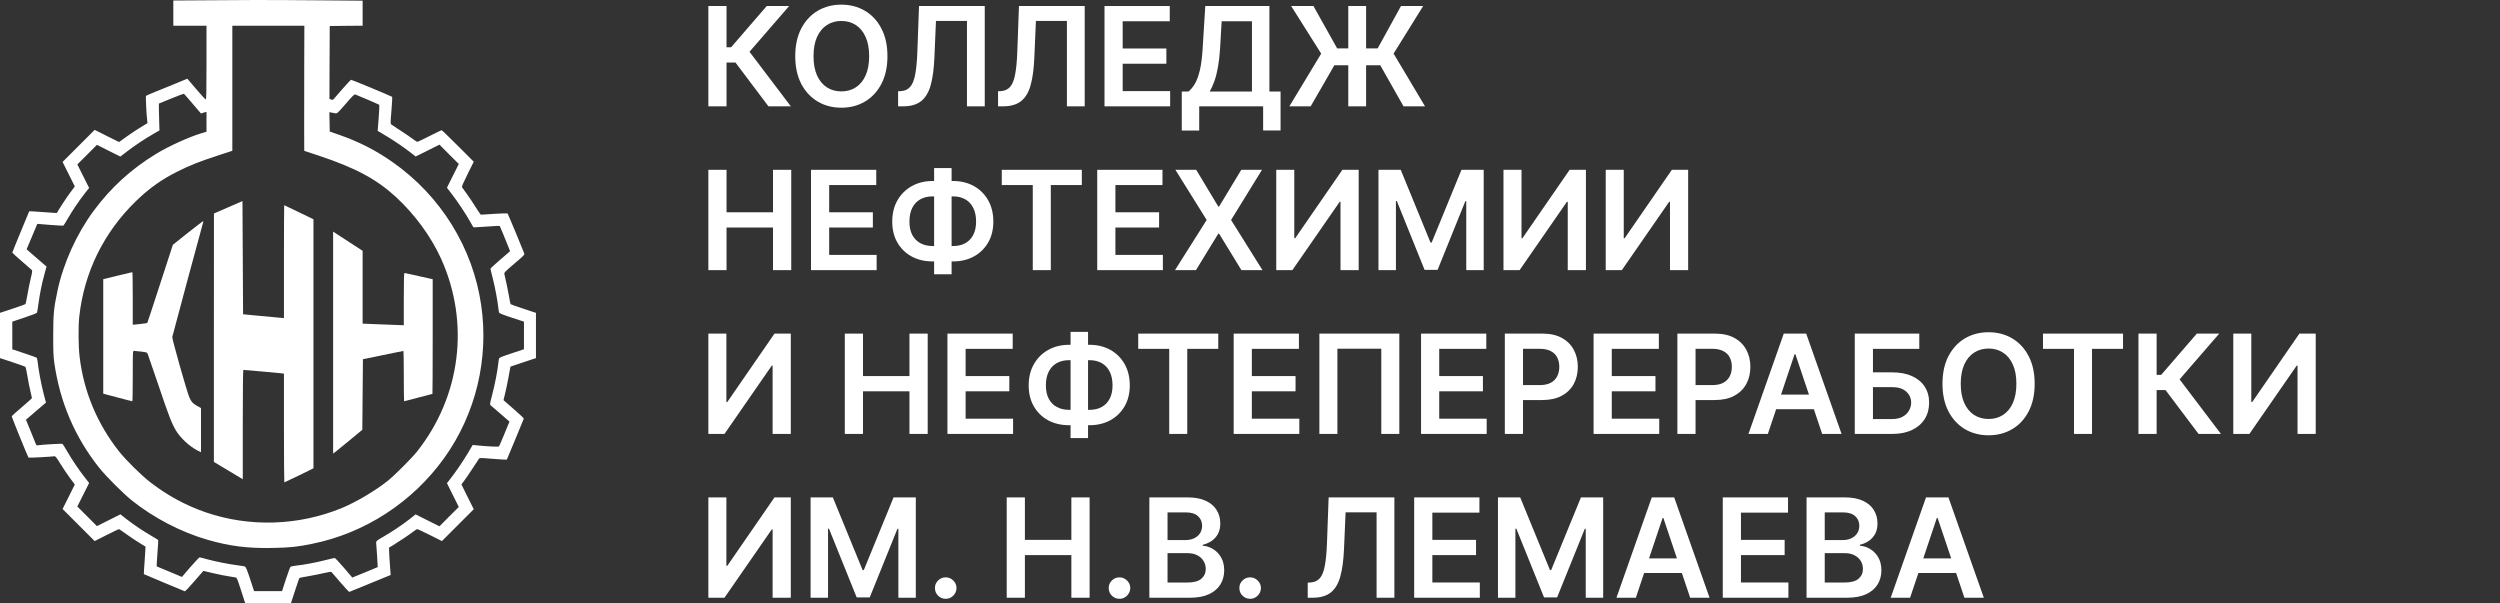 <?xml version="1.0" encoding="UTF-8"?> <svg xmlns="http://www.w3.org/2000/svg" width="290" height="70" viewBox="0 0 290 70" fill="none"><rect x="0" y="0" width="290" height="70" fill="#333333" stroke="none"/><path d="M23.513 0.037L20.105 0.059V1.52V2.982H22.03H23.955V7.26C23.955 10.632 23.934 11.537 23.87 11.537C23.82 11.537 23.314 10.996 22.758 10.333L21.731 9.128L20.476 9.648C19.777 9.933 18.715 10.368 18.109 10.611C17.503 10.86 16.976 11.088 16.94 11.117C16.883 11.167 16.983 13.227 17.075 13.997L17.111 14.282L16.369 14.732C15.956 14.974 15.207 15.473 14.715 15.829L13.81 16.478L12.391 15.772L10.979 15.067L9.119 16.927L7.258 18.788L7.971 20.207L8.677 21.626L8.149 22.339C7.75 22.866 6.859 24.228 6.595 24.706C6.588 24.72 5.996 24.677 5.269 24.62C4.549 24.563 3.829 24.513 3.672 24.513H3.387L2.403 26.887C1.861 28.185 1.426 29.276 1.426 29.304C1.426 29.333 1.918 29.775 2.517 30.295C3.108 30.816 3.643 31.272 3.693 31.322C3.764 31.386 3.743 31.572 3.565 32.292C3.451 32.776 3.272 33.639 3.18 34.202C3.087 34.766 2.98 35.25 2.945 35.279C2.916 35.307 2.239 35.55 1.447 35.814L0 36.291V38.915V41.539L1.447 42.016C2.239 42.28 2.916 42.523 2.945 42.551C2.98 42.58 3.087 43.065 3.18 43.628C3.272 44.191 3.429 44.982 3.529 45.389C3.629 45.795 3.707 46.152 3.707 46.18C3.707 46.209 3.18 46.679 2.538 47.228C1.889 47.77 1.362 48.255 1.362 48.298C1.355 48.39 3.237 53.017 3.308 53.081C3.351 53.124 6.017 52.982 6.31 52.925C6.424 52.903 6.552 53.06 7.008 53.802C7.315 54.301 7.814 55.042 8.121 55.456L8.677 56.204L7.971 57.623L7.258 59.042L9.119 60.903L10.979 62.764L12.363 62.065C13.126 61.687 13.767 61.373 13.796 61.373C13.817 61.373 14.216 61.644 14.673 61.972C15.129 62.3 15.813 62.756 16.184 62.984C16.555 63.213 16.869 63.405 16.883 63.412C16.89 63.419 16.847 64.132 16.783 65.002C16.712 65.865 16.676 66.592 16.69 66.599C16.719 66.628 21.317 68.553 21.431 68.588C21.474 68.603 21.873 68.196 22.316 67.683C22.758 67.17 23.228 66.635 23.357 66.492L23.599 66.221L24.611 66.464C25.481 66.671 26.116 66.792 27.271 66.977C27.485 67.006 27.492 67.034 27.969 68.503L28.454 70L31.106 69.986L33.751 69.964L34.222 68.524C34.479 67.733 34.707 67.07 34.728 67.048C34.75 67.027 35.227 66.927 35.798 66.835C36.361 66.735 37.174 66.578 37.601 66.471C38.236 66.328 38.4 66.307 38.471 66.378C38.521 66.428 38.984 66.97 39.505 67.576C40.025 68.182 40.482 68.674 40.525 68.66C40.632 68.624 45.309 66.713 45.316 66.699C45.316 66.692 45.28 66.157 45.23 65.508C45.18 64.86 45.137 64.147 45.137 63.926L45.13 63.519L45.579 63.255C46.221 62.863 47.455 62.043 47.925 61.68C48.146 61.516 48.36 61.373 48.403 61.373C48.446 61.373 49.108 61.687 49.871 62.065L51.262 62.764L53.108 60.917L54.955 59.07L54.235 57.63L53.522 56.19L53.843 55.769C54.021 55.534 54.463 54.892 54.812 54.351C55.169 53.802 55.504 53.295 55.554 53.224C55.639 53.103 55.711 53.103 56.965 53.21C57.685 53.267 58.398 53.317 58.534 53.317H58.791L59.767 50.978C60.302 49.695 60.751 48.611 60.758 48.569C60.773 48.526 60.366 48.127 59.853 47.684C59.347 47.242 58.812 46.772 58.662 46.644L58.406 46.415L58.569 45.745C58.662 45.382 58.819 44.633 58.926 44.084C59.026 43.535 59.133 42.958 59.161 42.808L59.211 42.53L60.687 42.031L62.17 41.539V38.915V36.291L60.73 35.814C59.931 35.55 59.261 35.315 59.233 35.286C59.211 35.265 59.118 34.844 59.04 34.352C58.912 33.611 58.726 32.727 58.505 31.785C58.47 31.629 58.584 31.5 59.667 30.581C60.73 29.682 60.872 29.54 60.815 29.404C60.473 28.527 58.933 24.82 58.89 24.77C58.855 24.734 58.213 24.749 57.343 24.806C56.53 24.863 55.832 24.905 55.789 24.905C55.753 24.905 55.482 24.52 55.183 24.043C54.891 23.565 54.427 22.866 54.149 22.488C53.878 22.111 53.621 21.754 53.586 21.711C53.55 21.654 53.778 21.12 54.242 20.193L54.955 18.76L53.13 16.935C52.117 15.922 51.269 15.102 51.233 15.102C51.19 15.102 50.563 15.409 49.829 15.78C49.094 16.15 48.46 16.457 48.41 16.457C48.367 16.457 48.146 16.314 47.918 16.143C47.697 15.972 47.062 15.537 46.52 15.188C45.971 14.831 45.465 14.496 45.401 14.446C45.287 14.361 45.287 14.261 45.408 12.821C45.48 11.979 45.515 11.267 45.494 11.238C45.437 11.174 40.831 9.256 40.731 9.256C40.688 9.256 40.225 9.748 39.705 10.34C39.184 10.939 38.728 11.473 38.678 11.523C38.614 11.595 38.55 11.595 38.407 11.545L38.215 11.466L38.229 7.245L38.25 3.018L40.161 2.996L42.065 2.982V1.528V0.08L36.917 0.037C34.087 0.009 30.679 -0.005 29.345 0.002C28.005 0.016 25.381 0.03 23.513 0.037ZM35.291 7.63C35.284 10.19 35.277 13.455 35.284 14.888L35.291 17.498L36.953 18.047C41.237 19.473 43.661 20.77 45.929 22.852C48.132 24.884 50.021 27.465 51.183 30.046C54.52 37.475 53.45 45.98 48.367 52.39C47.747 53.167 45.772 55.142 44.988 55.769C43.526 56.931 41.352 58.222 39.676 58.921C34.636 61.002 28.918 61.181 23.813 59.413C21.517 58.614 19.385 57.452 17.432 55.941C16.384 55.128 14.63 53.395 13.831 52.39C11.279 49.175 9.703 45.403 9.233 41.375C9.09 40.206 9.076 37.881 9.19 36.776C9.746 31.614 12.021 26.973 15.764 23.337C17.311 21.833 18.758 20.806 20.626 19.879C22.095 19.152 23.143 18.738 25.253 18.047L26.95 17.491V10.233V2.982H31.128H35.306L35.291 7.63ZM22.351 12.037L23.314 13.163L23.634 13.063L23.955 12.97V14.126V15.28L23.399 15.444C21.909 15.894 19.571 16.956 18.109 17.847C15.222 19.608 12.869 21.747 10.866 24.456C8.898 27.116 7.358 30.509 6.673 33.711C6.246 35.7 6.174 36.427 6.174 38.879C6.167 40.697 6.196 41.346 6.295 42.052C6.951 46.658 8.677 50.7 11.521 54.279C12.32 55.277 14.28 57.238 15.293 58.051C17.824 60.076 21.018 61.737 24.098 62.621C26.707 63.37 28.747 63.619 31.691 63.562C33.673 63.519 34.5 63.434 36.233 63.077C42.35 61.837 47.875 58.236 51.547 53.103C55.183 48.02 56.73 41.624 55.818 35.393C54.855 28.755 51.141 22.745 45.587 18.838C43.619 17.448 41.665 16.45 39.32 15.63L38.25 15.259L38.229 14.14L38.207 13.013L38.443 13.056C38.571 13.078 38.778 13.12 38.892 13.142C39.106 13.184 39.148 13.142 40.097 12.051C40.967 11.046 41.102 10.917 41.237 10.967C41.986 11.267 43.954 12.115 43.997 12.158C44.018 12.186 43.989 12.885 43.925 13.698L43.811 15.181L44.838 15.794C45.836 16.393 46.934 17.148 47.797 17.826L48.217 18.154L49.6 17.469L50.977 16.778L52.096 17.904L53.222 19.023L52.531 20.399L51.846 21.776L52.417 22.524C53.094 23.394 54.014 24.784 54.534 25.704L54.912 26.367L55.204 26.36C55.368 26.36 56.053 26.317 56.716 26.267C57.386 26.21 57.949 26.189 57.971 26.217C58.006 26.253 58.605 27.715 59.04 28.805L59.168 29.14L58.035 30.117C57.407 30.652 56.894 31.13 56.894 31.172C56.894 31.222 57.008 31.693 57.144 32.22C57.414 33.268 57.707 34.823 57.792 35.6C57.814 35.871 57.864 36.163 57.892 36.242C57.935 36.348 58.263 36.484 59.361 36.847L60.78 37.311V38.915V40.512L59.361 40.983C58.27 41.339 57.928 41.482 57.892 41.589C57.864 41.667 57.814 41.952 57.792 42.23C57.707 43.057 57.407 44.583 57.094 45.788C56.809 46.907 56.801 46.929 56.937 47.036C57.015 47.1 57.536 47.542 58.092 48.027L59.104 48.911L58.99 49.167C58.933 49.31 58.669 49.944 58.413 50.572C58.149 51.199 57.914 51.748 57.885 51.784C57.835 51.855 56.359 51.777 55.169 51.648L54.834 51.613L54.235 52.625C53.65 53.602 52.866 54.75 52.174 55.627L51.846 56.047L52.531 57.431L53.222 58.807L52.096 59.926L50.977 61.052L49.593 60.361L48.21 59.669L47.476 60.247C46.627 60.91 45.494 61.666 44.403 62.3C43.726 62.685 43.633 62.764 43.633 62.935C43.633 63.034 43.683 63.712 43.74 64.439C43.79 65.159 43.825 65.765 43.818 65.779C43.797 65.801 42 66.542 41.195 66.863L40.867 66.998L39.897 65.865C39.362 65.237 38.878 64.724 38.828 64.724C38.771 64.724 38.286 64.838 37.744 64.974C36.682 65.252 35.142 65.537 34.315 65.615C34.029 65.644 33.751 65.708 33.702 65.751C33.652 65.793 33.409 66.45 33.16 67.198L32.718 68.574H31.099H29.474L29.017 67.177C28.661 66.1 28.518 65.765 28.411 65.715C28.333 65.687 27.962 65.622 27.591 65.58C26.636 65.466 24.896 65.116 23.998 64.867C23.585 64.746 23.2 64.653 23.15 64.653C23.107 64.653 22.622 65.166 22.08 65.786L21.104 66.927L20.334 66.599C19.913 66.428 19.257 66.15 18.879 65.993L18.18 65.701V65.409C18.18 65.252 18.23 64.574 18.28 63.904C18.337 63.241 18.366 62.671 18.352 62.649C18.337 62.621 17.981 62.4 17.56 62.157C16.598 61.601 15.493 60.853 14.63 60.183L13.974 59.662L12.605 60.347L11.243 61.031L10.11 59.89L8.969 58.757L9.653 57.395L10.338 56.026L9.81 55.349C9.133 54.493 8.277 53.203 7.736 52.262C7.507 51.855 7.279 51.506 7.222 51.484C7.13 51.449 4.877 51.577 4.449 51.648C4.249 51.677 4.214 51.656 4.149 51.484C4.107 51.37 3.836 50.7 3.543 49.987L3.009 48.69L4.171 47.692L5.333 46.7L5.055 45.653C4.784 44.59 4.463 42.901 4.378 42.038C4.349 41.774 4.292 41.525 4.249 41.489C4.206 41.46 3.551 41.225 2.802 40.975L1.426 40.519V38.915V37.311L2.83 36.84C3.6 36.584 4.256 36.334 4.285 36.277C4.313 36.22 4.392 35.771 4.456 35.279C4.599 34.153 4.848 32.926 5.155 31.8L5.397 30.923L4.242 29.925L3.087 28.919L3.615 27.665C3.907 26.966 4.185 26.303 4.235 26.189L4.328 25.968L5.818 26.089C6.638 26.146 7.329 26.189 7.351 26.174C7.379 26.167 7.6 25.811 7.843 25.39C8.399 24.428 9.147 23.323 9.817 22.46L10.338 21.804L9.653 20.435L8.969 19.073L10.11 17.94L11.243 16.799L12.598 17.483L13.96 18.161L14.773 17.541C15.678 16.849 16.797 16.108 17.824 15.516L18.501 15.124L18.466 14.133C18.451 13.591 18.43 12.885 18.43 12.578V12.015L19.856 11.431C20.64 11.11 21.303 10.86 21.332 10.874C21.36 10.889 21.824 11.409 22.351 12.037Z" fill="white"></path><path d="M26.472 24.045L24.818 24.765L24.811 39.174V53.583L26.486 54.588L28.162 55.593V49.255C28.162 45.412 28.19 42.91 28.226 42.91C28.368 42.91 32.354 43.266 32.639 43.302L32.938 43.345V49.654C32.938 53.12 32.96 55.957 32.981 55.957C33.003 55.957 33.773 55.593 34.692 55.144L36.361 54.324V39.88V25.435L34.678 24.622C33.751 24.173 32.981 23.803 32.967 23.803C32.953 23.803 32.938 26.747 32.938 30.355V36.9L32.603 36.871C32.411 36.85 31.349 36.75 30.229 36.65L28.197 36.458L28.162 29.891L28.126 23.325L26.472 24.045Z" fill="white"></path><path d="M21.781 27.015C20.84 27.764 20.062 28.377 20.055 28.392C20.048 28.399 19.385 30.438 18.579 32.919C17.774 35.407 17.104 37.453 17.082 37.467C17.068 37.482 16.683 37.539 16.227 37.589L15.4 37.674V34.623C15.4 32.947 15.378 31.571 15.35 31.571C15.314 31.571 14.544 31.757 13.639 31.978L11.977 32.384V39.022V45.666L13.639 46.108C14.544 46.351 15.314 46.543 15.35 46.543C15.378 46.543 15.4 45.224 15.4 43.62C15.4 40.883 15.407 40.697 15.528 40.697C15.592 40.697 15.97 40.733 16.355 40.783C17.04 40.868 17.061 40.875 17.146 41.089C17.196 41.203 17.753 42.836 18.387 44.704C19.578 48.24 19.913 49.096 20.398 49.923C20.932 50.814 21.995 51.798 22.943 52.276L23.314 52.461V49.901V47.335L22.85 47.078C22.351 46.8 22.187 46.608 21.959 46.073C21.667 45.395 19.948 39.314 19.984 39.093C20.013 38.929 23.413 26.295 23.57 25.775C23.592 25.711 23.584 25.654 23.549 25.661C23.52 25.661 22.722 26.274 21.781 27.015Z" fill="white"></path><path d="M38.642 39.744V52.613L38.842 52.471C38.949 52.392 39.712 51.772 40.531 51.095L42.029 49.854L42.064 45.762L42.1 41.669L44.417 41.192C45.693 40.928 46.755 40.707 46.791 40.707C46.82 40.7 46.841 42.012 46.841 43.623C46.841 45.227 46.855 46.546 46.877 46.546C46.898 46.546 47.64 46.353 48.524 46.118C49.408 45.883 50.142 45.691 50.163 45.691C50.178 45.691 50.192 42.696 50.192 39.039V32.387L48.609 32.037C47.732 31.852 46.977 31.681 46.934 31.667C46.862 31.638 46.841 32.273 46.841 34.675V37.727L45.472 37.677C44.717 37.655 43.64 37.613 43.084 37.584L42.064 37.541V33.321V29.093L41.194 28.53C40.71 28.216 39.94 27.717 39.483 27.417L38.642 26.868V39.744Z" fill="white"></path><path d="M221.571 69.336H219.321L223.417 57.699H226.019L230.122 69.336H227.872L224.764 60.086H224.673L221.571 69.336ZM221.644 64.773H227.781V66.466H221.644V64.773Z" fill="white"></path><path d="M209.561 69.336V57.699H214.015C214.856 57.699 215.555 57.832 216.112 58.097C216.672 58.358 217.091 58.716 217.367 59.171C217.648 59.625 217.788 60.141 217.788 60.716C217.788 61.19 217.697 61.595 217.515 61.932C217.333 62.266 217.089 62.536 216.782 62.745C216.475 62.953 216.133 63.103 215.754 63.194V63.307C216.167 63.33 216.562 63.457 216.941 63.688C217.324 63.915 217.636 64.237 217.879 64.654C218.121 65.07 218.242 65.574 218.242 66.165C218.242 66.767 218.097 67.309 217.805 67.79C217.513 68.267 217.074 68.644 216.487 68.921C215.9 69.197 215.161 69.336 214.271 69.336H209.561ZM211.669 67.574H213.936C214.701 67.574 215.252 67.428 215.589 67.137C215.93 66.841 216.1 66.463 216.1 66C216.1 65.656 216.015 65.345 215.845 65.069C215.674 64.788 215.432 64.569 215.117 64.409C214.803 64.247 214.428 64.165 213.992 64.165H211.669V67.574ZM211.669 62.648H213.754C214.117 62.648 214.445 62.582 214.737 62.449C215.028 62.313 215.258 62.122 215.424 61.875C215.595 61.625 215.68 61.33 215.68 60.989C215.68 60.538 215.521 60.167 215.203 59.875C214.888 59.584 214.42 59.438 213.799 59.438H211.669V62.648Z" fill="white"></path><path d="M199.842 69.336V57.699H207.41V59.466H201.95V62.625H207.018V64.392H201.95V67.569H207.455V69.336H199.842Z" fill="white"></path><path d="M189.758 69.336H187.508L191.605 57.699H194.207L198.309 69.336H196.059L192.951 60.086H192.86L189.758 69.336ZM189.832 64.773H195.968V66.466H189.832V64.773Z" fill="white"></path><path d="M173.764 57.699H176.343L179.798 66.131H179.934L183.389 57.699H185.968V69.336H183.945V61.341H183.838L180.622 69.302H179.11L175.894 61.324H175.786V69.336H173.764V57.699Z" fill="white"></path><path d="M164.045 69.336V57.699H171.613V59.466H166.153V62.625H171.221V64.392H166.153V67.569H171.659V69.336H164.045Z" fill="white"></path><path d="M151.696 69.336V67.586L152.025 67.569C152.472 67.542 152.826 67.381 153.088 67.086C153.353 66.79 153.548 66.315 153.673 65.659C153.802 65.004 153.887 64.125 153.929 63.023L154.122 57.699H161.747V69.336H159.684V59.432H156.088L155.906 63.676C155.853 64.949 155.713 66.004 155.485 66.841C155.262 67.678 154.894 68.303 154.383 68.716C153.875 69.129 153.169 69.336 152.264 69.336H151.696Z" fill="white"></path><path d="M145.018 69.461C144.673 69.461 144.378 69.34 144.132 69.098C143.885 68.855 143.764 68.56 143.768 68.211C143.764 67.87 143.885 67.579 144.132 67.336C144.378 67.094 144.673 66.973 145.018 66.973C145.351 66.973 145.641 67.094 145.887 67.336C146.137 67.579 146.264 67.87 146.268 68.211C146.264 68.442 146.204 68.653 146.086 68.842C145.972 69.031 145.821 69.183 145.632 69.296C145.446 69.406 145.241 69.461 145.018 69.461Z" fill="white"></path><path d="M133.326 69.336V57.699H137.781C138.622 57.699 139.32 57.832 139.877 58.097C140.438 58.358 140.856 58.716 141.133 59.171C141.413 59.625 141.553 60.141 141.553 60.716C141.553 61.19 141.463 61.595 141.281 61.932C141.099 62.266 140.855 62.536 140.548 62.745C140.241 62.953 139.898 63.103 139.519 63.194V63.307C139.932 63.33 140.328 63.457 140.707 63.688C141.089 63.915 141.402 64.237 141.644 64.654C141.887 65.07 142.008 65.574 142.008 66.165C142.008 66.767 141.862 67.309 141.57 67.79C141.279 68.267 140.839 68.644 140.252 68.921C139.665 69.197 138.927 69.336 138.036 69.336H133.326ZM135.434 67.574H137.701C138.466 67.574 139.017 67.428 139.355 67.137C139.695 66.841 139.866 66.463 139.866 66C139.866 65.656 139.781 65.345 139.61 65.069C139.44 64.788 139.197 64.569 138.883 64.409C138.569 64.247 138.194 64.165 137.758 64.165H135.434V67.574ZM135.434 62.648H137.519C137.883 62.648 138.211 62.582 138.502 62.449C138.794 62.313 139.023 62.122 139.19 61.875C139.36 61.625 139.445 61.33 139.445 60.989C139.445 60.538 139.286 60.167 138.968 59.875C138.654 59.584 138.186 59.438 137.565 59.438H135.434V62.648Z" fill="white"></path><path d="M129.862 69.461C129.517 69.461 129.222 69.34 128.975 69.098C128.729 68.855 128.608 68.56 128.612 68.211C128.608 67.87 128.729 67.579 128.975 67.336C129.222 67.094 129.517 66.973 129.862 66.973C130.195 66.973 130.485 67.094 130.731 67.336C130.981 67.579 131.108 67.87 131.112 68.211C131.108 68.442 131.047 68.653 130.93 68.842C130.816 69.031 130.665 69.183 130.475 69.296C130.29 69.406 130.085 69.461 129.862 69.461Z" fill="white"></path><path d="M116.779 69.336V57.699H118.887V62.625H124.279V57.699H126.393V69.336H124.279V64.392H118.887V69.336H116.779Z" fill="white"></path><path d="M109.705 69.461C109.361 69.461 109.065 69.34 108.819 69.098C108.573 68.855 108.452 68.56 108.455 68.211C108.452 67.87 108.573 67.579 108.819 67.336C109.065 67.094 109.361 66.973 109.705 66.973C110.039 66.973 110.329 67.094 110.575 67.336C110.825 67.579 110.952 67.87 110.955 68.211C110.952 68.442 110.891 68.653 110.774 68.842C110.66 69.031 110.508 69.183 110.319 69.296C110.133 69.406 109.929 69.461 109.705 69.461Z" fill="white"></path><path d="M94.029 57.699H96.609L100.063 66.131H100.2L103.654 57.699H106.234V69.336H104.211V61.341H104.103L100.887 69.302H99.376L96.16 61.324H96.052V69.336H94.029V57.699Z" fill="white"></path><path d="M82.17 57.699H84.261V65.631H84.369L89.84 57.699H91.732V69.336H89.624V61.409H89.528L84.039 69.336H82.17V57.699Z" fill="white"></path><path d="M259.061 38.699H261.151V46.631H261.259L266.731 38.699H268.623V50.336H266.515V42.409H266.419L260.93 50.336H259.061V38.699Z" fill="white"></path><path d="M255.032 50.336L251.203 45.25H250.169V50.336H248.061V38.699H250.169V43.483H250.697L254.833 38.699H257.43L252.833 44.006L257.629 50.336H255.032Z" fill="white"></path><path d="M236.987 40.466V38.699H246.271V40.466H242.674V50.336H240.583V40.466H236.987Z" fill="white"></path><path d="M236.021 44.516C236.021 45.77 235.786 46.844 235.316 47.738C234.85 48.628 234.214 49.31 233.407 49.783C232.604 50.257 231.693 50.494 230.674 50.494C229.655 50.494 228.742 50.257 227.936 49.783C227.133 49.306 226.496 48.622 226.026 47.732C225.561 46.838 225.328 45.766 225.328 44.516C225.328 43.263 225.561 42.191 226.026 41.3C226.496 40.407 227.133 39.723 227.936 39.249C228.742 38.776 229.655 38.539 230.674 38.539C231.693 38.539 232.604 38.776 233.407 39.249C234.214 39.723 234.85 40.407 235.316 41.3C235.786 42.191 236.021 43.263 236.021 44.516ZM233.901 44.516C233.901 43.634 233.763 42.889 233.487 42.283C233.214 41.673 232.835 41.213 232.35 40.903C231.866 40.588 231.307 40.431 230.674 40.431C230.042 40.431 229.483 40.588 228.998 40.903C228.513 41.213 228.133 41.673 227.856 42.283C227.583 42.889 227.447 43.634 227.447 44.516C227.447 45.399 227.583 46.145 227.856 46.755C228.133 47.361 228.513 47.821 228.998 48.136C229.483 48.446 230.042 48.602 230.674 48.602C231.307 48.602 231.866 48.446 232.35 48.136C232.835 47.821 233.214 47.361 233.487 46.755C233.763 46.145 233.901 45.399 233.901 44.516Z" fill="white"></path><path d="M215.154 50.336V38.699H222.637V40.466H217.262V43.194H219.507C220.397 43.194 221.16 43.339 221.796 43.631C222.437 43.919 222.927 44.326 223.268 44.853C223.609 45.379 223.779 45.998 223.779 46.711C223.779 47.426 223.609 48.057 223.268 48.603C222.927 49.144 222.437 49.569 221.796 49.875C221.16 50.182 220.397 50.336 219.507 50.336H215.154ZM217.262 48.608H219.507C219.976 48.608 220.374 48.519 220.7 48.341C221.026 48.163 221.272 47.928 221.438 47.637C221.609 47.345 221.694 47.029 221.694 46.688C221.694 46.195 221.505 45.777 221.126 45.432C220.751 45.084 220.211 44.909 219.507 44.909H217.262V48.608Z" fill="white"></path><path d="M205.071 50.336H202.821L206.917 38.699H209.519L213.622 50.336H211.372L208.264 41.086H208.173L205.071 50.336ZM205.144 45.773H211.281V47.466H205.144V45.773Z" fill="white"></path><path d="M194.576 50.336V38.699H198.94C199.834 38.699 200.584 38.866 201.19 39.199C201.8 39.533 202.26 39.991 202.57 40.574C202.885 41.154 203.042 41.813 203.042 42.551C203.042 43.298 202.885 43.961 202.57 44.54C202.256 45.12 201.792 45.576 201.178 45.909C200.565 46.239 199.809 46.404 198.911 46.404H196.019V44.671H198.627C199.15 44.671 199.578 44.58 199.911 44.398C200.245 44.216 200.491 43.966 200.65 43.648C200.813 43.33 200.894 42.964 200.894 42.551C200.894 42.139 200.813 41.775 200.65 41.461C200.491 41.146 200.243 40.902 199.906 40.728C199.572 40.55 199.142 40.461 198.616 40.461H196.684V50.336H194.576Z" fill="white"></path><path d="M184.857 50.336V38.699H192.426V40.466H186.965V43.625H192.034V45.392H186.965V48.569H192.471V50.336H184.857Z" fill="white"></path><path d="M174.561 50.336V38.699H178.924C179.818 38.699 180.568 38.866 181.174 39.199C181.784 39.533 182.244 39.991 182.555 40.574C182.869 41.154 183.026 41.813 183.026 42.551C183.026 43.298 182.869 43.961 182.555 44.54C182.24 45.12 181.776 45.576 181.163 45.909C180.549 46.239 179.794 46.404 178.896 46.404H176.004V44.671H178.612C179.134 44.671 179.562 44.58 179.896 44.398C180.229 44.216 180.475 43.966 180.634 43.648C180.797 43.33 180.879 42.964 180.879 42.551C180.879 42.139 180.797 41.775 180.634 41.461C180.475 41.146 180.227 40.902 179.89 40.728C179.557 40.55 179.127 40.461 178.6 40.461H176.669V50.336H174.561Z" fill="white"></path><path d="M164.842 50.336V38.699H172.41V40.466H166.95V43.625H172.018V45.392H166.95V48.569H172.455V50.336H164.842Z" fill="white"></path><path d="M162.321 38.699V50.336H160.23V40.449H155.139V50.336H153.048V38.699H162.321Z" fill="white"></path><path d="M143.107 50.336V38.699H150.676V40.466H145.215V43.625H150.284V45.392H145.215V48.569H150.721V50.336H143.107Z" fill="white"></path><path d="M132.034 40.466V38.699H141.318V40.466H137.721V50.336H135.63V40.466H132.034Z" fill="white"></path><path d="M124.021 39.996H126.373C127.282 39.996 128.089 40.191 128.794 40.581C129.498 40.971 130.051 41.521 130.453 42.229C130.854 42.934 131.055 43.759 131.055 44.706C131.055 45.631 130.854 46.439 130.453 47.133C130.051 47.826 129.498 48.365 128.794 48.752C128.089 49.134 127.282 49.326 126.373 49.326H124.021C123.108 49.326 122.297 49.136 121.589 48.758C120.884 48.375 120.331 47.837 119.93 47.144C119.528 46.451 119.328 45.64 119.328 44.712C119.328 43.765 119.53 42.939 119.936 42.235C120.341 41.526 120.896 40.977 121.6 40.587C122.309 40.193 123.116 39.996 124.021 39.996ZM124.021 41.78C123.468 41.78 122.989 41.894 122.583 42.121C122.182 42.345 121.871 42.674 121.652 43.11C121.432 43.545 121.322 44.079 121.322 44.712C121.322 45.318 121.432 45.831 121.652 46.252C121.875 46.672 122.189 46.992 122.595 47.212C123 47.432 123.475 47.541 124.021 47.541H126.379C126.928 47.541 127.402 47.432 127.799 47.212C128.201 46.989 128.509 46.666 128.725 46.246C128.945 45.822 129.055 45.309 129.055 44.706C129.055 44.081 128.945 43.551 128.725 43.115C128.509 42.68 128.201 42.348 127.799 42.121C127.402 41.894 126.928 41.78 126.379 41.78H124.021ZM126.214 38.496V50.814H124.186V38.496H126.214Z" fill="white"></path><path d="M109.904 50.336V38.699H117.472V40.466H112.012V43.625H117.08V45.392H112.012V48.569H117.518V50.336H109.904Z" fill="white"></path><path d="M97.998 50.336V38.699H100.106V43.625H105.498V38.699H107.612V50.336H105.498V45.392H100.106V50.336H97.998Z" fill="white"></path><path d="M82.17 38.699H84.261V46.631H84.369L89.84 38.699H91.732V50.336H89.624V42.409H89.528L84.039 50.336H82.17V38.699Z" fill="white"></path><path d="M186.264 19.699H188.355V27.631H188.463L193.934 19.699H195.826V31.336H193.718V23.409H193.622L188.133 31.336H186.264V19.699Z" fill="white"></path><path d="M174.404 19.699H176.495V27.631H176.603L182.075 19.699H183.967V31.336H181.859V23.409H181.762L176.274 31.336H174.404V19.699Z" fill="white"></path><path d="M159.904 19.699H162.484L165.938 28.131H166.075L169.529 19.699H172.109V31.336H170.086V23.341H169.978L166.762 31.302H165.251L162.035 23.324H161.927V31.336H159.904V19.699Z" fill="white"></path><path d="M148.045 19.699H150.136V27.631H150.244L155.715 19.699H157.607V31.336H155.499V23.409H155.403L149.914 31.336H148.045V19.699Z" fill="white"></path><path d="M138.76 19.699L141.322 23.961H141.413L143.987 19.699H146.39L142.805 25.517L146.447 31.336H144.004L141.413 27.103H141.322L138.731 31.336H136.299L139.975 25.517L136.345 19.699H138.76Z" fill="white"></path><path d="M127.279 31.336V19.699H134.847V21.466H129.387V24.625H134.455V26.392H129.387V29.569H134.893V31.336H127.279Z" fill="white"></path><path d="M116.206 21.466V19.699H125.49V21.466H121.893V31.336H119.802V21.466H116.206Z" fill="white"></path><path d="M108.193 20.996H110.545C111.454 20.996 112.261 21.191 112.965 21.581C113.67 21.971 114.223 22.521 114.625 23.229C115.026 23.934 115.227 24.759 115.227 25.706C115.227 26.631 115.026 27.439 114.625 28.133C114.223 28.826 113.67 29.365 112.965 29.752C112.261 30.134 111.454 30.326 110.545 30.326H108.193C107.28 30.326 106.469 30.136 105.761 29.758C105.056 29.375 104.503 28.837 104.102 28.144C103.7 27.451 103.5 26.64 103.5 25.712C103.5 24.765 103.702 23.939 104.107 23.235C104.513 22.526 105.068 21.977 105.772 21.587C106.481 21.193 107.287 20.996 108.193 20.996ZM108.193 22.78C107.64 22.78 107.16 22.894 106.755 23.121C106.354 23.345 106.043 23.674 105.823 24.11C105.604 24.545 105.494 25.079 105.494 25.712C105.494 26.318 105.604 26.831 105.823 27.252C106.047 27.672 106.361 27.992 106.767 28.212C107.172 28.432 107.647 28.541 108.193 28.541H110.551C111.1 28.541 111.573 28.432 111.971 28.212C112.373 27.988 112.681 27.666 112.897 27.246C113.117 26.822 113.227 26.309 113.227 25.706C113.227 25.081 113.117 24.551 112.897 24.115C112.681 23.68 112.373 23.348 111.971 23.121C111.573 22.894 111.1 22.78 110.551 22.78H108.193ZM110.386 19.496V31.814H108.357V19.496H110.386Z" fill="white"></path><path d="M94.076 31.336V19.699H101.644V21.466H96.184V24.625H101.252V26.392H96.184V29.569H101.69V31.336H94.076Z" fill="white"></path><path d="M82.17 31.336V19.699H84.278V24.625H89.67V19.699H91.784V31.336H89.67V26.392H84.278V31.336H82.17Z" fill="white"></path><path d="M158.468 0.699V12.336H156.4V0.699H158.468ZM149.565 12.336L153.258 6.222L149.775 0.699H152.36L155.11 5.614H159.809L162.514 0.699H165.088L161.656 6.216L165.304 12.336H162.809L160.11 7.569H154.787L152.037 12.336H149.565Z" fill="white"></path><path d="M137.086 15.142V10.614H137.865C138.126 10.406 138.37 10.112 138.598 9.733C138.825 9.355 139.018 8.836 139.177 8.176C139.336 7.517 139.446 6.665 139.507 5.62L139.813 0.699H147.251V10.614H148.546V15.131H146.524V12.336H139.109V15.142H137.086ZM140.319 10.614H145.228V2.466H141.711L141.529 5.62C141.48 6.411 141.401 7.12 141.291 7.745C141.181 8.37 141.043 8.921 140.876 9.398C140.709 9.872 140.524 10.277 140.319 10.614Z" fill="white"></path><path d="M128.123 12.336V0.699H135.691V2.466H130.231V5.625H135.299V7.392H130.231V10.569H135.737V12.336H128.123Z" fill="white"></path><path d="M115.774 12.336V10.586L116.103 10.569C116.55 10.542 116.904 10.381 117.166 10.086C117.431 9.79 117.626 9.315 117.751 8.659C117.88 8.004 117.965 7.125 118.007 6.023L118.2 0.699H125.825V12.336H123.762V2.432H120.166L119.984 6.676C119.931 7.949 119.791 9.004 119.563 9.841C119.34 10.678 118.973 11.303 118.461 11.716C117.954 12.129 117.247 12.336 116.342 12.336H115.774Z" fill="white"></path><path d="M104.18 12.336V10.586L104.509 10.569C104.956 10.542 105.311 10.381 105.572 10.086C105.837 9.79 106.032 9.315 106.157 8.659C106.286 8.004 106.371 7.125 106.413 6.023L106.606 0.699H114.231V12.336H112.169V2.432H108.572L108.39 6.676C108.337 7.949 108.197 9.004 107.97 9.841C107.746 10.678 107.379 11.303 106.867 11.716C106.36 12.129 105.653 12.336 104.748 12.336H104.18Z" fill="white"></path><path d="M102.943 6.516C102.943 7.77 102.708 8.844 102.238 9.738C101.772 10.628 101.136 11.31 100.329 11.783C99.526 12.257 98.615 12.494 97.596 12.494C96.577 12.494 95.664 12.257 94.858 11.783C94.054 11.306 93.418 10.622 92.948 9.732C92.483 8.838 92.249 7.766 92.249 6.516C92.249 5.263 92.483 4.191 92.948 3.3C93.418 2.406 94.054 1.723 94.858 1.249C95.664 0.776 96.577 0.539 97.596 0.539C98.615 0.539 99.526 0.776 100.329 1.249C101.136 1.723 101.772 2.406 102.238 3.3C102.708 4.191 102.943 5.263 102.943 6.516ZM100.823 6.516C100.823 5.634 100.685 4.889 100.409 4.283C100.136 3.674 99.757 3.213 99.272 2.903C98.787 2.588 98.229 2.431 97.596 2.431C96.963 2.431 96.405 2.588 95.92 2.903C95.435 3.213 95.054 3.674 94.778 4.283C94.505 4.889 94.369 5.634 94.369 6.516C94.369 7.399 94.505 8.145 94.778 8.755C95.054 9.361 95.435 9.821 95.92 10.136C96.405 10.446 96.963 10.602 97.596 10.602C98.229 10.602 98.787 10.446 99.272 10.136C99.757 9.821 100.136 9.361 100.409 8.755C100.685 8.145 100.823 7.399 100.823 6.516Z" fill="white"></path><path d="M89.141 12.336L85.312 7.25H84.278V12.336H82.17V0.699H84.278V5.483H84.806L88.943 0.699H91.539L86.943 6.006L91.738 12.336H89.141Z" fill="white"></path></svg> 